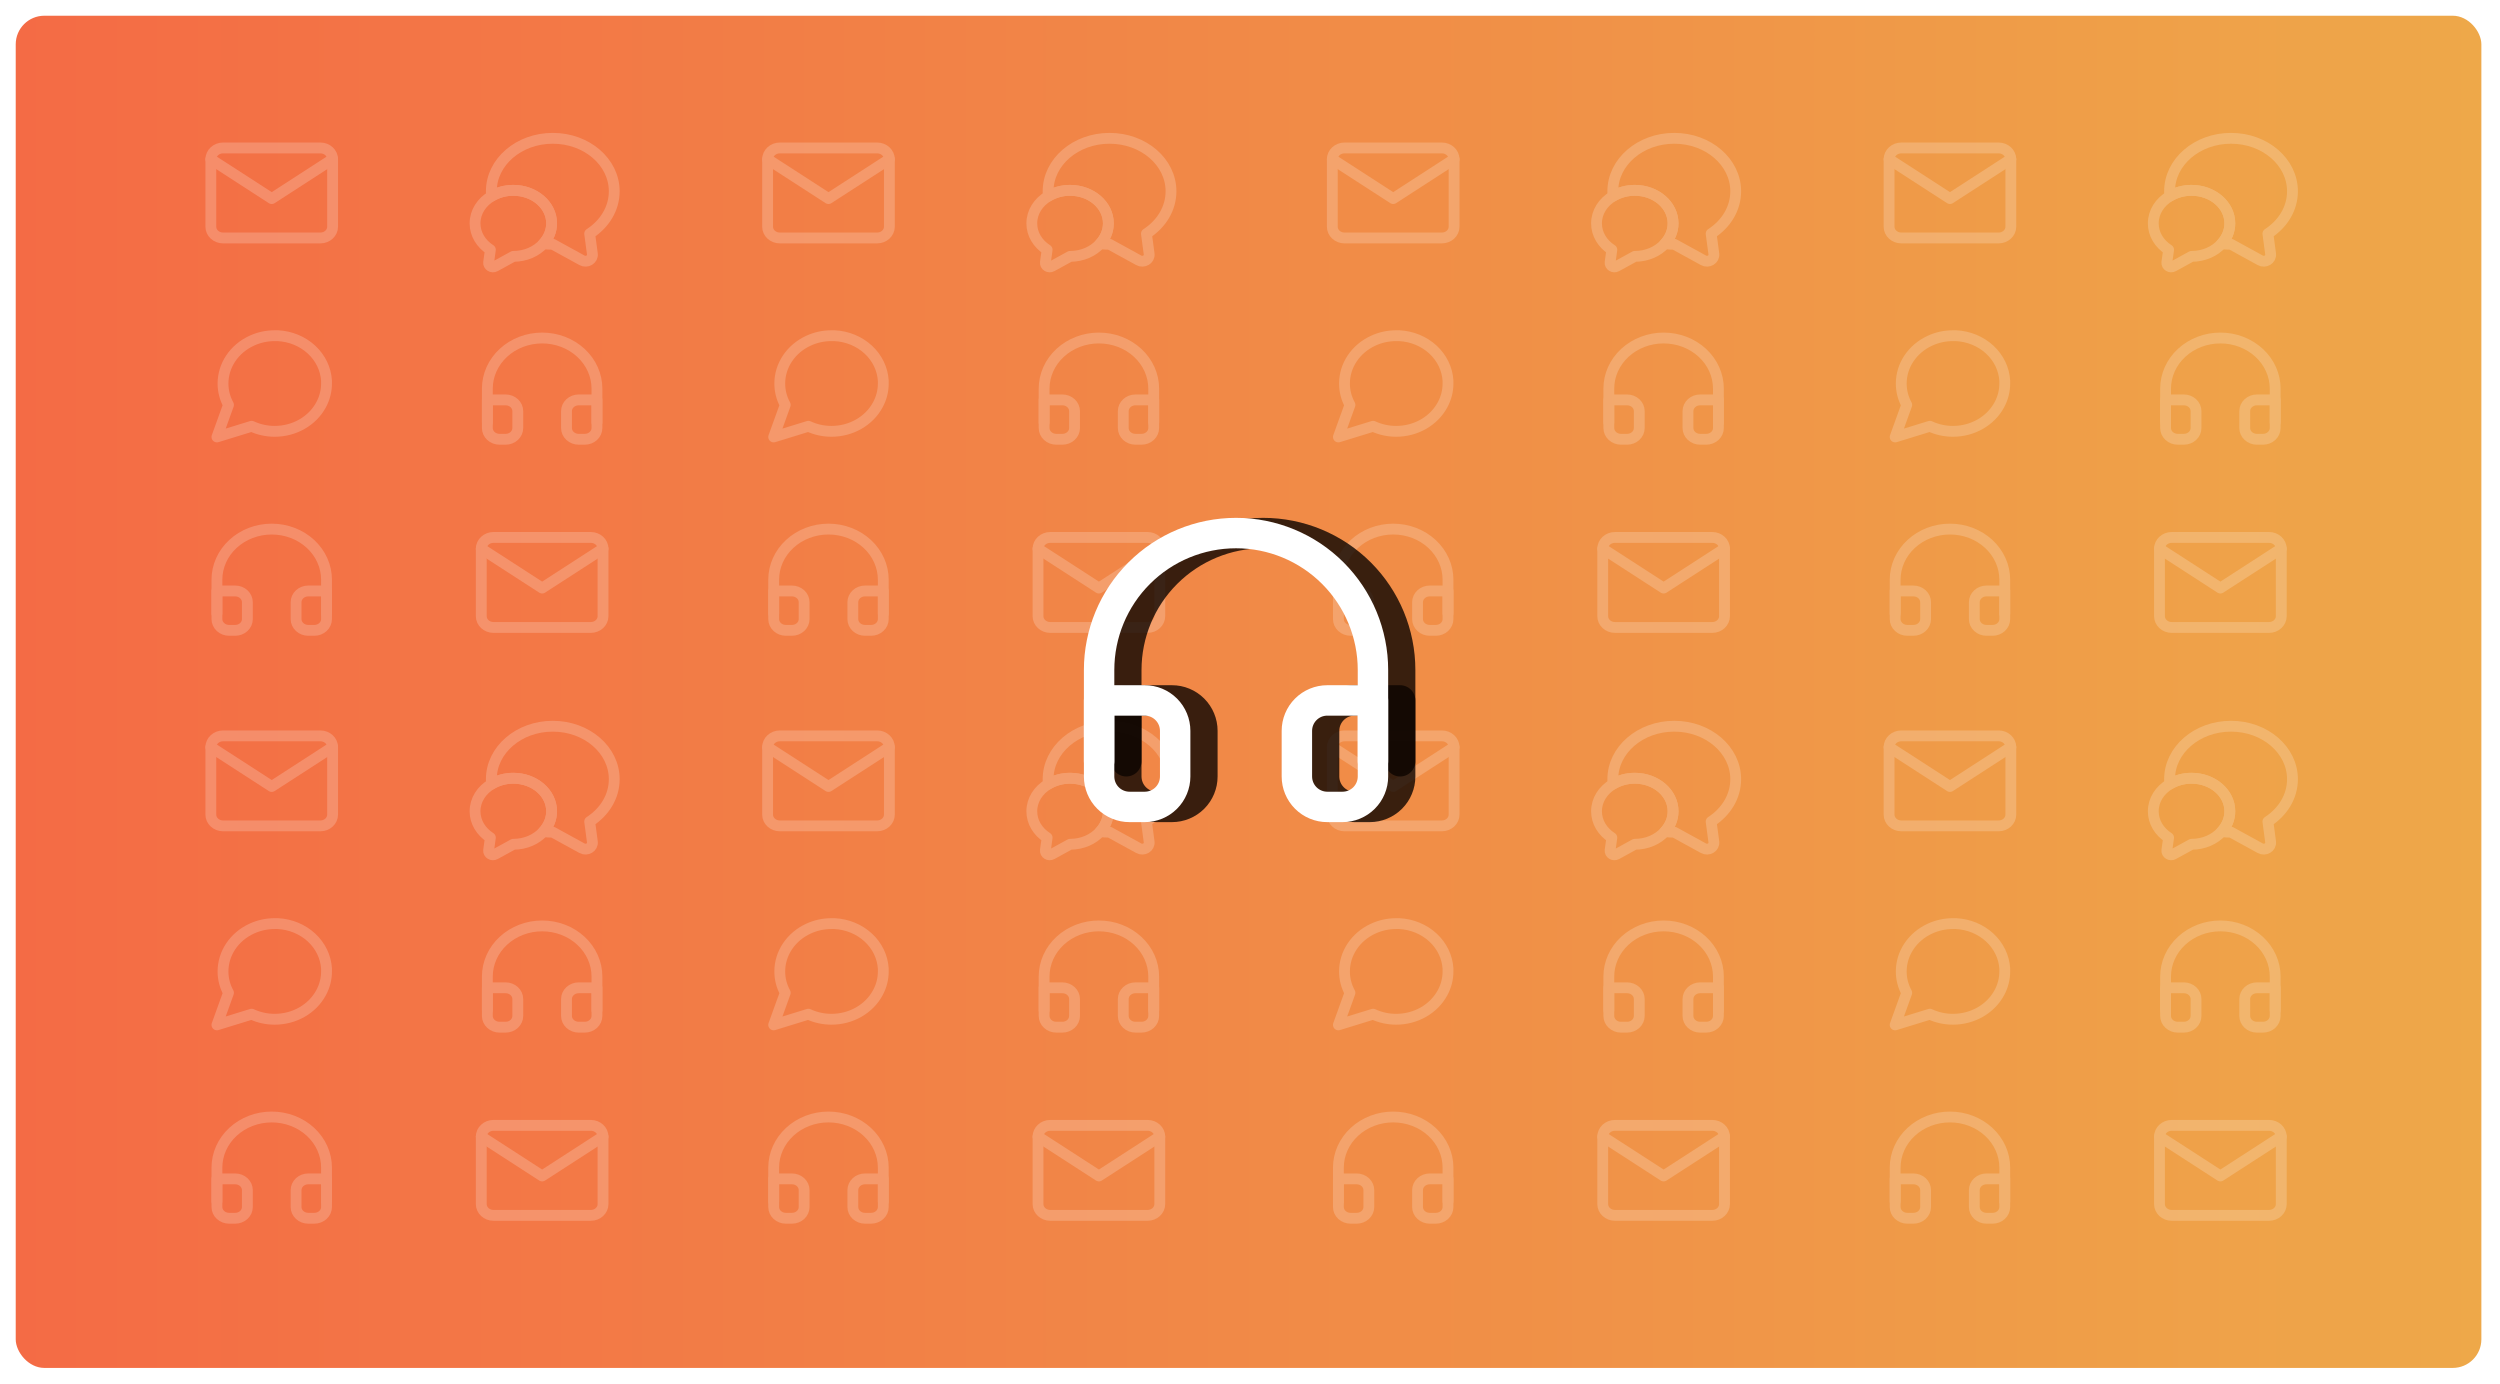 <svg width="318" height="176" viewBox="0 0 318 176" fill="none" xmlns="http://www.w3.org/2000/svg">
<g filter="url(#filter0_d_8675_139109)">
<rect x="2" y="1" width="313.63" height="172" rx="3.64" fill="url(#paint0_linear_8675_139109)"/>
</g>
<g opacity="0.2">
<path d="M28.368 18.819L40.759 18.819C41.611 18.819 42.308 19.463 42.308 20.25L42.308 28.838C42.308 29.625 41.611 30.269 40.759 30.269L28.368 30.269C27.516 30.269 26.819 29.625 26.819 28.838L26.819 20.25C26.819 19.463 27.516 18.819 28.368 18.819Z" stroke="white" stroke-width="1.378" stroke-linecap="round" stroke-linejoin="round"/>
<path d="M42.308 20.25L34.563 25.259L26.819 20.25" stroke="white" stroke-width="1.378" stroke-linecap="round" stroke-linejoin="round"/>
<path d="M171.019 18.819L183.41 18.819C184.262 18.819 184.959 19.463 184.959 20.25L184.959 28.838C184.959 29.625 184.262 30.269 183.41 30.269L171.019 30.269C170.167 30.269 169.47 29.625 169.47 28.838L169.47 20.25C169.47 19.463 170.167 18.819 171.019 18.819Z" stroke="white" stroke-width="1.378" stroke-linecap="round" stroke-linejoin="round"/>
<path d="M184.959 20.25L177.215 25.259L169.47 20.25" stroke="white" stroke-width="1.378" stroke-linecap="round" stroke-linejoin="round"/>
<g clip-path="url(#clip0_8675_139109)">
<path d="M99.187 18.819L111.579 18.819C112.43 18.819 113.128 19.463 113.128 20.25L113.128 28.838C113.128 29.625 112.43 30.269 111.579 30.269L99.187 30.269C98.335 30.269 97.638 29.625 97.638 28.838L97.638 20.25C97.638 19.463 98.335 18.819 99.187 18.819Z" stroke="white" stroke-width="1.378" stroke-linecap="round" stroke-linejoin="round"/>
<path d="M113.128 20.25L105.383 25.259L97.638 20.25" stroke="white" stroke-width="1.378" stroke-linecap="round" stroke-linejoin="round"/>
</g>
<path d="M241.839 18.819L254.23 18.819C255.082 18.819 255.779 19.463 255.779 20.25L255.779 28.838C255.779 29.625 255.082 30.269 254.23 30.269L241.839 30.269C240.987 30.269 240.29 29.625 240.29 28.838L240.29 20.25C240.29 19.463 240.987 18.819 241.839 18.819Z" stroke="white" stroke-width="1.378" stroke-linecap="round" stroke-linejoin="round"/>
<path d="M255.779 20.25L248.035 25.259L240.29 20.25" stroke="white" stroke-width="1.378" stroke-linecap="round" stroke-linejoin="round"/>
<path d="M28.368 93.602L40.759 93.602C41.611 93.602 42.308 94.246 42.308 95.033L42.308 103.62C42.308 104.407 41.611 105.051 40.759 105.051L28.368 105.051C27.516 105.051 26.819 104.407 26.819 103.62L26.819 95.033C26.819 94.246 27.516 93.602 28.368 93.602Z" stroke="white" stroke-width="1.378" stroke-linecap="round" stroke-linejoin="round"/>
<path d="M42.308 95.032L34.563 100.041L26.819 95.032" stroke="white" stroke-width="1.378" stroke-linecap="round" stroke-linejoin="round"/>
<path d="M171.019 93.602L183.41 93.602C184.262 93.602 184.959 94.246 184.959 95.033L184.959 103.62C184.959 104.407 184.262 105.051 183.41 105.051L171.019 105.051C170.167 105.051 169.47 104.407 169.47 103.62L169.47 95.033C169.47 94.246 170.167 93.602 171.019 93.602Z" stroke="white" stroke-width="1.378" stroke-linecap="round" stroke-linejoin="round"/>
<path d="M184.959 95.032L177.215 100.041L169.47 95.032" stroke="white" stroke-width="1.378" stroke-linecap="round" stroke-linejoin="round"/>
<g clip-path="url(#clip1_8675_139109)">
<path d="M99.187 93.602L111.579 93.602C112.43 93.602 113.128 94.246 113.128 95.033L113.128 103.62C113.128 104.407 112.43 105.051 111.579 105.051L99.187 105.051C98.335 105.051 97.638 104.407 97.638 103.62L97.638 95.033C97.638 94.246 98.335 93.602 99.187 93.602Z" stroke="white" stroke-width="1.378" stroke-linecap="round" stroke-linejoin="round"/>
<path d="M113.128 95.032L105.383 100.041L97.638 95.032" stroke="white" stroke-width="1.378" stroke-linecap="round" stroke-linejoin="round"/>
</g>
<path d="M241.839 93.602L254.23 93.602C255.082 93.602 255.779 94.246 255.779 95.033L255.779 103.62C255.779 104.407 255.082 105.051 254.23 105.051L241.839 105.051C240.987 105.051 240.29 104.407 240.29 103.62L240.29 95.033C240.29 94.246 240.987 93.602 241.839 93.602Z" stroke="white" stroke-width="1.378" stroke-linecap="round" stroke-linejoin="round"/>
<path d="M255.779 95.032L248.035 100.041L240.29 95.032" stroke="white" stroke-width="1.378" stroke-linecap="round" stroke-linejoin="round"/>
<path d="M62.766 68.362L75.157 68.362C76.009 68.362 76.706 69.006 76.706 69.793L76.706 78.38C76.706 79.168 76.009 79.812 75.157 79.812L62.766 79.812C61.914 79.812 61.217 79.168 61.217 78.38L61.217 69.793C61.217 69.006 61.914 68.362 62.766 68.362Z" stroke="white" stroke-width="1.378" stroke-linecap="round" stroke-linejoin="round"/>
<path d="M76.706 69.793L68.961 74.802L61.217 69.793" stroke="white" stroke-width="1.378" stroke-linecap="round" stroke-linejoin="round"/>
<g clip-path="url(#clip2_8675_139109)">
<path d="M205.416 68.362L217.808 68.362C218.66 68.362 219.357 69.006 219.357 69.793L219.357 78.38C219.357 79.168 218.66 79.812 217.808 79.812L205.416 79.812C204.564 79.812 203.867 79.168 203.867 78.38L203.867 69.793C203.867 69.006 204.564 68.362 205.416 68.362Z" stroke="white" stroke-width="1.378" stroke-linecap="round" stroke-linejoin="round"/>
<path d="M219.357 69.793L211.612 74.802L203.867 69.793" stroke="white" stroke-width="1.378" stroke-linecap="round" stroke-linejoin="round"/>
</g>
<path d="M133.585 68.362L145.977 68.362C146.828 68.362 147.525 69.006 147.525 69.793L147.525 78.38C147.525 79.168 146.828 79.812 145.977 79.812L133.585 79.812C132.733 79.812 132.036 79.168 132.036 78.38L132.036 69.793C132.036 69.006 132.733 68.362 133.585 68.362Z" stroke="white" stroke-width="1.378" stroke-linecap="round" stroke-linejoin="round"/>
<path d="M147.525 69.793L139.781 74.802L132.036 69.793" stroke="white" stroke-width="1.378" stroke-linecap="round" stroke-linejoin="round"/>
<g clip-path="url(#clip3_8675_139109)">
<path d="M276.236 68.362L288.628 68.362C289.48 68.362 290.177 69.006 290.177 69.793L290.177 78.38C290.177 79.168 289.48 79.812 288.628 79.812L276.236 79.812C275.385 79.812 274.687 79.168 274.687 78.38L274.688 69.793C274.688 69.006 275.385 68.362 276.236 68.362Z" stroke="white" stroke-width="1.378" stroke-linecap="round" stroke-linejoin="round"/>
<path d="M290.177 69.793L282.432 74.802L274.688 69.793" stroke="white" stroke-width="1.378" stroke-linecap="round" stroke-linejoin="round"/>
</g>
<path d="M62.766 143.145L75.157 143.145C76.009 143.145 76.706 143.789 76.706 144.576L76.706 153.163C76.706 153.95 76.009 154.594 75.157 154.594L62.766 154.594C61.914 154.594 61.217 153.95 61.217 153.163L61.217 144.576C61.217 143.789 61.914 143.145 62.766 143.145Z" stroke="white" stroke-width="1.378" stroke-linecap="round" stroke-linejoin="round"/>
<path d="M76.706 144.575L68.961 149.584L61.217 144.575" stroke="white" stroke-width="1.378" stroke-linecap="round" stroke-linejoin="round"/>
<g clip-path="url(#clip4_8675_139109)">
<path d="M205.416 143.145L217.808 143.145C218.66 143.145 219.357 143.789 219.357 144.576L219.357 153.163C219.357 153.95 218.66 154.594 217.808 154.594L205.416 154.594C204.564 154.594 203.867 153.95 203.867 153.163L203.867 144.576C203.867 143.789 204.564 143.145 205.416 143.145Z" stroke="white" stroke-width="1.378" stroke-linecap="round" stroke-linejoin="round"/>
<path d="M219.357 144.575L211.612 149.584L203.867 144.575" stroke="white" stroke-width="1.378" stroke-linecap="round" stroke-linejoin="round"/>
</g>
<path d="M133.585 143.145L145.977 143.145C146.828 143.145 147.525 143.789 147.525 144.576L147.525 153.163C147.525 153.95 146.828 154.594 145.977 154.594L133.585 154.594C132.733 154.594 132.036 153.95 132.036 153.163L132.036 144.576C132.036 143.789 132.733 143.145 133.585 143.145Z" stroke="white" stroke-width="1.378" stroke-linecap="round" stroke-linejoin="round"/>
<path d="M147.525 144.575L139.781 149.584L132.036 144.575" stroke="white" stroke-width="1.378" stroke-linecap="round" stroke-linejoin="round"/>
<g clip-path="url(#clip5_8675_139109)">
<path d="M276.236 143.145L288.628 143.145C289.48 143.145 290.177 143.789 290.177 144.576L290.177 153.163C290.177 153.95 289.48 154.594 288.628 154.594L276.236 154.594C275.385 154.594 274.687 153.95 274.687 153.163L274.688 144.576C274.688 143.789 275.385 143.145 276.236 143.145Z" stroke="white" stroke-width="1.378" stroke-linecap="round" stroke-linejoin="round"/>
<path d="M290.177 144.575L282.432 149.584L274.688 144.575" stroke="white" stroke-width="1.378" stroke-linecap="round" stroke-linejoin="round"/>
</g>
<path d="M75.006 29.723L75.351 32.307C75.44 32.986 74.652 33.461 74.023 33.109L70.314 31.072C69.907 31.072 69.509 31.048 69.119 30.999C69.774 30.287 70.164 29.387 70.164 28.414C70.164 26.091 67.986 24.21 65.295 24.21C64.268 24.21 63.321 24.48 62.533 24.954C62.506 24.75 62.498 24.545 62.498 24.332C62.498 20.611 65.994 17.593 70.314 17.593C74.634 17.593 78.131 20.611 78.131 24.332C78.131 26.541 76.9 28.496 75.006 29.723Z" stroke="white" stroke-width="1.377" stroke-linecap="round" stroke-linejoin="round"/>
<path d="M70.164 28.414C70.164 29.387 69.775 30.287 69.119 30.999C68.243 31.98 66.853 32.61 65.295 32.61L62.985 33.878C62.595 34.099 62.099 33.796 62.153 33.379L62.374 31.768C61.188 31.007 60.426 29.788 60.426 28.414C60.426 26.974 61.258 25.707 62.533 24.954C63.321 24.48 64.268 24.21 65.295 24.21C67.986 24.21 70.164 26.091 70.164 28.414Z" stroke="white" stroke-width="1.377" stroke-linecap="round" stroke-linejoin="round"/>
<path d="M217.657 29.723L218.002 32.307C218.091 32.986 217.303 33.461 216.675 33.109L212.965 31.072C212.558 31.072 212.16 31.048 211.77 30.999C212.425 30.287 212.815 29.387 212.815 28.414C212.815 26.091 210.637 24.21 207.946 24.21C206.919 24.21 205.972 24.48 205.184 24.954C205.158 24.75 205.149 24.545 205.149 24.332C205.149 20.611 208.645 17.593 212.965 17.593C217.285 17.593 220.782 20.611 220.782 24.332C220.782 26.541 219.552 28.496 217.657 29.723Z" stroke="white" stroke-width="1.377" stroke-linecap="round" stroke-linejoin="round"/>
<path d="M212.815 28.414C212.815 29.387 212.426 30.287 211.771 30.999C210.894 31.98 209.504 32.61 207.946 32.61L205.636 33.878C205.246 34.099 204.751 33.796 204.804 33.379L205.025 31.768C203.839 31.007 203.077 29.788 203.077 28.414C203.077 26.974 203.91 25.707 205.184 24.954C205.972 24.48 206.919 24.21 207.946 24.21C210.637 24.21 212.815 26.091 212.815 28.414Z" stroke="white" stroke-width="1.377" stroke-linecap="round" stroke-linejoin="round"/>
<path d="M145.826 29.723L146.171 32.307C146.26 32.986 145.472 33.461 144.843 33.109L141.134 31.072C140.727 31.072 140.329 31.048 139.939 30.999C140.594 30.287 140.984 29.387 140.984 28.414C140.984 26.091 138.806 24.21 136.115 24.21C135.088 24.21 134.141 24.48 133.353 24.954C133.326 24.75 133.317 24.545 133.317 24.332C133.317 20.611 136.814 17.593 141.134 17.593C145.454 17.593 148.951 20.611 148.951 24.332C148.951 26.541 147.72 28.496 145.826 29.723Z" stroke="white" stroke-width="1.377" stroke-linecap="round" stroke-linejoin="round"/>
<path d="M140.984 28.414C140.984 29.387 140.594 30.287 139.939 30.999C139.063 31.98 137.673 32.61 136.115 32.61L133.804 33.878C133.415 34.099 132.919 33.796 132.972 33.379L133.194 31.768C132.007 31.007 131.246 29.788 131.246 28.414C131.246 26.974 132.078 25.707 133.353 24.954C134.141 24.48 135.088 24.21 136.115 24.21C138.806 24.21 140.984 26.091 140.984 28.414Z" stroke="white" stroke-width="1.377" stroke-linecap="round" stroke-linejoin="round"/>
<path d="M288.477 29.723L288.822 32.307C288.911 32.986 288.123 33.461 287.494 33.109L283.785 31.072C283.378 31.072 282.979 31.048 282.59 30.999C283.245 30.287 283.635 29.387 283.635 28.414C283.635 26.091 281.457 24.21 278.766 24.21C277.739 24.21 276.792 24.48 276.004 24.954C275.977 24.75 275.968 24.545 275.968 24.332C275.968 20.611 279.465 17.593 283.785 17.593C288.105 17.593 291.602 20.611 291.602 24.332C291.602 26.541 290.371 28.496 288.477 29.723Z" stroke="white" stroke-width="1.377" stroke-linecap="round" stroke-linejoin="round"/>
<path d="M283.635 28.414C283.635 29.387 283.245 30.287 282.59 30.999C281.714 31.98 280.324 32.61 278.766 32.61L276.455 33.878C276.066 34.099 275.57 33.796 275.623 33.379L275.845 31.768C274.658 31.007 273.897 29.788 273.897 28.414C273.897 26.974 274.729 25.707 276.004 24.954C276.792 24.48 277.739 24.21 278.766 24.21C281.457 24.21 283.635 26.091 283.635 28.414Z" stroke="white" stroke-width="1.377" stroke-linecap="round" stroke-linejoin="round"/>
<path d="M75.006 104.505L75.351 107.09C75.44 107.769 74.652 108.243 74.023 107.891L70.314 105.855C69.907 105.855 69.509 105.83 69.119 105.781C69.774 105.069 70.164 104.17 70.164 103.196C70.164 100.873 67.986 98.992 65.295 98.992C64.268 98.992 63.321 99.262 62.533 99.736C62.506 99.532 62.498 99.327 62.498 99.115C62.498 95.393 65.994 92.375 70.314 92.375C74.634 92.375 78.131 95.393 78.131 99.115C78.131 101.323 76.9 103.278 75.006 104.505Z" stroke="white" stroke-width="1.377" stroke-linecap="round" stroke-linejoin="round"/>
<path d="M70.164 103.196C70.164 104.17 69.775 105.069 69.119 105.781C68.243 106.763 66.853 107.392 65.295 107.392L62.985 108.66C62.595 108.881 62.099 108.578 62.153 108.161L62.374 106.55C61.188 105.789 60.426 104.57 60.426 103.196C60.426 101.757 61.258 100.489 62.533 99.737C63.321 99.262 64.268 98.992 65.295 98.992C67.986 98.992 70.164 100.873 70.164 103.196Z" stroke="white" stroke-width="1.377" stroke-linecap="round" stroke-linejoin="round"/>
<path d="M217.657 104.505L218.002 107.09C218.091 107.769 217.303 108.243 216.675 107.891L212.965 105.855C212.558 105.855 212.16 105.83 211.77 105.781C212.425 105.069 212.815 104.17 212.815 103.196C212.815 100.873 210.637 98.992 207.946 98.992C206.919 98.992 205.972 99.262 205.184 99.736C205.158 99.532 205.149 99.327 205.149 99.115C205.149 95.393 208.645 92.375 212.965 92.375C217.285 92.375 220.782 95.393 220.782 99.115C220.782 101.323 219.552 103.278 217.657 104.505Z" stroke="white" stroke-width="1.377" stroke-linecap="round" stroke-linejoin="round"/>
<path d="M212.815 103.196C212.815 104.17 212.426 105.069 211.771 105.781C210.894 106.763 209.504 107.392 207.946 107.392L205.636 108.66C205.246 108.881 204.751 108.578 204.804 108.161L205.025 106.55C203.839 105.789 203.077 104.57 203.077 103.196C203.077 101.757 203.91 100.489 205.184 99.737C205.972 99.262 206.919 98.992 207.946 98.992C210.637 98.992 212.815 100.873 212.815 103.196Z" stroke="white" stroke-width="1.377" stroke-linecap="round" stroke-linejoin="round"/>
<path d="M145.826 104.505L146.171 107.09C146.26 107.769 145.472 108.243 144.843 107.891L141.134 105.855C140.727 105.855 140.329 105.83 139.939 105.781C140.594 105.069 140.984 104.17 140.984 103.196C140.984 100.873 138.806 98.992 136.115 98.992C135.088 98.992 134.141 99.262 133.353 99.736C133.326 99.532 133.317 99.327 133.317 99.115C133.317 95.393 136.814 92.375 141.134 92.375C145.454 92.375 148.951 95.393 148.951 99.115C148.951 101.323 147.72 103.278 145.826 104.505Z" stroke="white" stroke-width="1.377" stroke-linecap="round" stroke-linejoin="round"/>
<path d="M140.984 103.196C140.984 104.17 140.594 105.069 139.939 105.781C139.063 106.763 137.673 107.392 136.115 107.392L133.804 108.66C133.415 108.881 132.919 108.578 132.972 108.161L133.194 106.55C132.007 105.789 131.246 104.57 131.246 103.196C131.246 101.757 132.078 100.489 133.353 99.737C134.141 99.262 135.088 98.992 136.115 98.992C138.806 98.992 140.984 100.873 140.984 103.196Z" stroke="white" stroke-width="1.377" stroke-linecap="round" stroke-linejoin="round"/>
<path d="M288.477 104.505L288.822 107.09C288.911 107.769 288.123 108.243 287.494 107.891L283.785 105.855C283.378 105.855 282.979 105.83 282.59 105.781C283.245 105.069 283.635 104.17 283.635 103.196C283.635 100.873 281.457 98.992 278.766 98.992C277.739 98.992 276.792 99.262 276.004 99.736C275.977 99.532 275.968 99.327 275.968 99.115C275.968 95.393 279.465 92.375 283.785 92.375C288.105 92.375 291.602 95.393 291.602 99.115C291.602 101.323 290.371 103.278 288.477 104.505Z" stroke="white" stroke-width="1.377" stroke-linecap="round" stroke-linejoin="round"/>
<path d="M283.635 103.196C283.635 104.17 283.245 105.069 282.59 105.781C281.714 106.763 280.324 107.392 278.766 107.392L276.455 108.66C276.066 108.881 275.57 108.578 275.623 108.161L275.845 106.55C274.658 105.789 273.897 104.57 273.897 103.196C273.897 101.757 274.729 100.489 276.004 99.737C276.792 99.262 277.739 98.992 278.766 98.992C281.457 98.992 283.635 100.873 283.635 103.196Z" stroke="white" stroke-width="1.377" stroke-linecap="round" stroke-linejoin="round"/>
<path d="M41.534 48.783C41.536 49.727 41.297 50.659 40.837 51.502C40.29 52.512 39.45 53.362 38.41 53.956C37.371 54.55 36.173 54.865 34.951 54.865C33.928 54.868 32.92 54.647 32.008 54.221L27.593 55.581L29.064 51.502C28.604 50.659 28.365 49.727 28.367 48.783C28.368 47.653 28.709 46.546 29.352 45.586C29.994 44.625 30.914 43.849 32.008 43.344C32.92 42.918 33.928 42.698 34.951 42.7H35.338C36.952 42.782 38.477 43.412 39.62 44.468C40.763 45.525 41.445 46.933 41.534 48.425V48.783Z" stroke="white" stroke-width="1.378" stroke-linecap="round" stroke-linejoin="round"/>
<path d="M184.185 48.783C184.187 49.727 183.949 50.659 183.488 51.502C182.941 52.512 182.101 53.362 181.062 53.956C180.022 54.55 178.824 54.865 177.602 54.865C176.579 54.868 175.571 54.647 174.659 54.221L170.244 55.581L171.716 51.502C171.255 50.659 171.016 49.727 171.019 48.783C171.019 47.653 171.36 46.546 172.003 45.586C172.646 44.625 173.565 43.849 174.659 43.344C175.571 42.918 176.579 42.698 177.602 42.7H177.989C179.603 42.782 181.128 43.412 182.271 44.468C183.414 45.525 184.096 46.933 184.185 48.425V48.783Z" stroke="white" stroke-width="1.378" stroke-linecap="round" stroke-linejoin="round"/>
<path d="M112.353 48.783C112.356 49.727 112.117 50.659 111.656 51.502C111.109 52.512 110.269 53.362 109.23 53.956C108.19 54.55 106.992 54.865 105.77 54.865C104.748 54.868 103.739 54.647 102.827 54.221L98.412 55.581L99.884 51.502C99.423 50.659 99.184 49.727 99.187 48.783C99.187 47.653 99.528 46.546 100.171 45.586C100.814 44.625 101.734 43.849 102.827 43.344C103.739 42.918 104.748 42.698 105.77 42.7H106.157C107.771 42.782 109.296 43.412 110.439 44.468C111.583 45.525 112.264 46.933 112.353 48.425V48.783Z" stroke="white" stroke-width="1.378" stroke-linecap="round" stroke-linejoin="round"/>
<path d="M255.005 48.783C255.007 49.727 254.769 50.659 254.308 51.502C253.761 52.512 252.921 53.362 251.882 53.956C250.842 54.55 249.644 54.865 248.422 54.865C247.4 54.868 246.391 54.647 245.479 54.221L241.064 55.581L242.536 51.502C242.075 50.659 241.836 49.727 241.839 48.783C241.839 47.653 242.18 46.546 242.823 45.586C243.466 44.625 244.385 43.849 245.479 43.344C246.391 42.918 247.4 42.698 248.422 42.7H248.809C250.423 42.782 251.948 43.412 253.091 44.468C254.234 45.525 254.916 46.933 255.005 48.425V48.783Z" stroke="white" stroke-width="1.378" stroke-linecap="round" stroke-linejoin="round"/>
<path d="M41.534 123.566C41.536 124.51 41.297 125.442 40.837 126.285C40.29 127.295 39.45 128.145 38.41 128.739C37.371 129.333 36.173 129.648 34.951 129.648C33.928 129.651 32.92 129.43 32.008 129.004L27.593 130.364L29.064 126.285C28.604 125.442 28.365 124.51 28.367 123.566C28.368 122.437 28.709 121.33 29.352 120.369C29.994 119.409 30.914 118.632 32.008 118.127C32.92 117.702 33.928 117.481 34.951 117.483H35.338C36.952 117.566 38.477 118.195 39.62 119.252C40.763 120.308 41.445 121.717 41.534 123.208V123.566Z" stroke="white" stroke-width="1.378" stroke-linecap="round" stroke-linejoin="round"/>
<path d="M184.185 123.566C184.187 124.51 183.949 125.442 183.488 126.285C182.941 127.295 182.101 128.145 181.062 128.739C180.022 129.333 178.824 129.648 177.602 129.648C176.579 129.651 175.571 129.43 174.659 129.004L170.244 130.364L171.716 126.285C171.255 125.442 171.016 124.51 171.019 123.566C171.019 122.437 171.36 121.33 172.003 120.369C172.646 119.409 173.565 118.632 174.659 118.127C175.571 117.702 176.579 117.481 177.602 117.483H177.989C179.603 117.566 181.128 118.195 182.271 119.252C183.414 120.308 184.096 121.717 184.185 123.208V123.566Z" stroke="white" stroke-width="1.378" stroke-linecap="round" stroke-linejoin="round"/>
<path d="M112.353 123.566C112.356 124.51 112.117 125.442 111.656 126.285C111.109 127.295 110.269 128.145 109.23 128.739C108.19 129.333 106.992 129.648 105.77 129.648C104.748 129.651 103.739 129.43 102.827 129.004L98.412 130.364L99.884 126.285C99.423 125.442 99.184 124.51 99.187 123.566C99.187 122.437 99.528 121.33 100.171 120.369C100.814 119.409 101.734 118.632 102.827 118.127C103.739 117.702 104.748 117.481 105.77 117.483H106.157C107.771 117.566 109.296 118.195 110.439 119.252C111.583 120.308 112.264 121.717 112.353 123.208V123.566Z" stroke="white" stroke-width="1.378" stroke-linecap="round" stroke-linejoin="round"/>
<path d="M255.005 123.566C255.007 124.51 254.769 125.442 254.308 126.285C253.761 127.295 252.921 128.145 251.882 128.739C250.842 129.333 249.644 129.648 248.422 129.648C247.4 129.651 246.391 129.43 245.479 129.004L241.064 130.364L242.536 126.285C242.075 125.442 241.836 124.51 241.839 123.566C241.839 122.437 242.18 121.33 242.823 120.369C243.466 119.409 244.385 118.632 245.479 118.127C246.391 117.702 247.4 117.481 248.422 117.483H248.809C250.423 117.566 251.948 118.195 253.091 119.252C254.234 120.308 254.916 121.717 255.005 123.208V123.566Z" stroke="white" stroke-width="1.378" stroke-linecap="round" stroke-linejoin="round"/>
<path d="M27.593 78.033L27.593 73.739C27.593 72.031 28.327 70.393 29.635 69.185C30.942 67.977 32.715 67.299 34.563 67.299C36.412 67.299 38.185 67.977 39.492 69.185C40.799 70.393 41.534 72.031 41.534 73.739L41.534 78.033" stroke="white" stroke-width="1.378" stroke-linecap="round" stroke-linejoin="round"/>
<path d="M41.534 78.749C41.534 79.128 41.37 79.492 41.08 79.761C40.789 80.029 40.395 80.18 39.985 80.18L39.21 80.18C38.799 80.18 38.405 80.029 38.115 79.761C37.824 79.492 37.661 79.128 37.661 78.749L37.661 76.602C37.661 76.222 37.824 75.859 38.115 75.59C38.405 75.322 38.799 75.171 39.21 75.171H41.534L41.534 78.749ZM27.593 78.749C27.593 79.128 27.756 79.492 28.047 79.761C28.337 80.029 28.731 80.18 29.142 80.18H29.916C30.327 80.18 30.721 80.029 31.012 79.761C31.302 79.492 31.465 79.128 31.465 78.749L31.465 76.602C31.465 76.222 31.302 75.859 31.012 75.59C30.721 75.322 30.327 75.171 29.916 75.171H27.593L27.593 78.749Z" stroke="white" stroke-width="1.378" stroke-linecap="round" stroke-linejoin="round"/>
<path d="M170.244 78.033L170.244 73.739C170.244 72.031 170.979 70.393 172.286 69.185C173.593 67.977 175.366 67.299 177.214 67.299C179.063 67.299 180.836 67.977 182.143 69.185C183.45 70.393 184.185 72.031 184.185 73.739L184.185 78.033" stroke="white" stroke-width="1.378" stroke-linecap="round" stroke-linejoin="round"/>
<path d="M184.185 78.749C184.185 79.128 184.022 79.492 183.731 79.761C183.441 80.029 183.047 80.18 182.636 80.18H181.861C181.451 80.18 181.057 80.029 180.766 79.761C180.476 79.492 180.312 79.128 180.312 78.749V76.602C180.312 76.222 180.476 75.859 180.766 75.59C181.057 75.322 181.451 75.171 181.861 75.171H184.185L184.185 78.749ZM170.244 78.749C170.244 79.128 170.407 79.492 170.698 79.761C170.988 80.029 171.382 80.18 171.793 80.18H172.568C172.978 80.18 173.372 80.029 173.663 79.761C173.953 79.492 174.117 79.128 174.117 78.749V76.602C174.117 76.222 173.953 75.859 173.663 75.59C173.372 75.322 172.978 75.171 172.568 75.171H170.244L170.244 78.749Z" stroke="white" stroke-width="1.378" stroke-linecap="round" stroke-linejoin="round"/>
<path d="M98.412 78.033L98.412 73.739C98.412 72.031 99.147 70.393 100.454 69.185C101.761 67.977 103.534 67.299 105.383 67.299C107.231 67.299 109.004 67.977 110.311 69.185C111.619 70.393 112.353 72.031 112.353 73.739L112.353 78.033" stroke="white" stroke-width="1.378" stroke-linecap="round" stroke-linejoin="round"/>
<path d="M112.353 78.749C112.353 79.128 112.19 79.492 111.899 79.761C111.609 80.029 111.215 80.18 110.804 80.18H110.03C109.619 80.18 109.225 80.029 108.934 79.761C108.644 79.492 108.481 79.128 108.481 78.749L108.481 76.602C108.481 76.222 108.644 75.859 108.934 75.59C109.225 75.322 109.619 75.171 110.03 75.171H112.353L112.353 78.749ZM98.412 78.749C98.412 79.128 98.576 79.492 98.866 79.761C99.156 80.029 99.55 80.18 99.961 80.18H100.736C101.147 80.18 101.541 80.029 101.831 79.761C102.122 79.492 102.285 79.128 102.285 78.749L102.285 76.602C102.285 76.222 102.122 75.859 101.831 75.59C101.541 75.322 101.147 75.171 100.736 75.171H98.412L98.412 78.749Z" stroke="white" stroke-width="1.378" stroke-linecap="round" stroke-linejoin="round"/>
<path d="M241.064 78.033L241.064 73.739C241.064 72.031 241.799 70.393 243.106 69.185C244.413 67.977 246.186 67.299 248.035 67.299C249.883 67.299 251.656 67.977 252.963 69.185C254.27 70.393 255.005 72.031 255.005 73.739L255.005 78.033" stroke="white" stroke-width="1.378" stroke-linecap="round" stroke-linejoin="round"/>
<path d="M255.005 78.749C255.005 79.128 254.842 79.492 254.551 79.761C254.261 80.029 253.867 80.18 253.456 80.18H252.681C252.271 80.18 251.877 80.029 251.586 79.761C251.296 79.492 251.132 79.128 251.132 78.749V76.602C251.132 76.222 251.296 75.859 251.586 75.59C251.877 75.322 252.271 75.171 252.681 75.171H255.005L255.005 78.749ZM241.064 78.749C241.064 79.128 241.227 79.492 241.518 79.761C241.808 80.029 242.202 80.18 242.613 80.18H243.388C243.798 80.18 244.192 80.029 244.483 79.761C244.773 79.492 244.937 79.128 244.937 78.749V76.602C244.937 76.222 244.773 75.859 244.483 75.59C244.192 75.322 243.798 75.171 243.388 75.171H241.064L241.064 78.749Z" stroke="white" stroke-width="1.378" stroke-linecap="round" stroke-linejoin="round"/>
<path d="M27.593 152.815L27.593 148.521C27.593 146.813 28.327 145.175 29.635 143.967C30.942 142.76 32.715 142.081 34.563 142.081C36.412 142.081 38.185 142.76 39.492 143.967C40.799 145.175 41.534 146.813 41.534 148.521L41.534 152.815" stroke="white" stroke-width="1.378" stroke-linecap="round" stroke-linejoin="round"/>
<path d="M41.534 153.531C41.534 153.911 41.37 154.275 41.08 154.543C40.789 154.811 40.395 154.962 39.985 154.962H39.21C38.799 154.962 38.405 154.811 38.115 154.543C37.824 154.275 37.661 153.911 37.661 153.531L37.661 151.384C37.661 151.005 37.824 150.641 38.115 150.372C38.405 150.104 38.799 149.953 39.21 149.953H41.534L41.534 153.531ZM27.593 153.531C27.593 153.911 27.756 154.275 28.047 154.543C28.337 154.811 28.731 154.962 29.142 154.962H29.916C30.327 154.962 30.721 154.811 31.012 154.543C31.302 154.275 31.465 153.911 31.465 153.531L31.465 151.384C31.465 151.005 31.302 150.641 31.012 150.372C30.721 150.104 30.327 149.953 29.916 149.953H27.593L27.593 153.531Z" stroke="white" stroke-width="1.378" stroke-linecap="round" stroke-linejoin="round"/>
<path d="M170.244 152.815L170.244 148.521C170.244 146.813 170.979 145.175 172.286 143.967C173.593 142.76 175.366 142.081 177.214 142.081C179.063 142.081 180.836 142.76 182.143 143.967C183.45 145.175 184.185 146.813 184.185 148.521L184.185 152.815" stroke="white" stroke-width="1.378" stroke-linecap="round" stroke-linejoin="round"/>
<path d="M184.185 153.531C184.185 153.911 184.022 154.275 183.731 154.543C183.441 154.811 183.047 154.962 182.636 154.962H181.861C181.451 154.962 181.057 154.811 180.766 154.543C180.476 154.275 180.312 153.911 180.312 153.531V151.384C180.312 151.005 180.476 150.641 180.766 150.372C181.057 150.104 181.451 149.953 181.861 149.953H184.185L184.185 153.531ZM170.244 153.531C170.244 153.911 170.407 154.275 170.698 154.543C170.988 154.811 171.382 154.962 171.793 154.962H172.568C172.978 154.962 173.372 154.811 173.663 154.543C173.953 154.275 174.117 153.911 174.117 153.531V151.384C174.117 151.005 173.953 150.641 173.663 150.372C173.372 150.104 172.978 149.953 172.568 149.953H170.244L170.244 153.531Z" stroke="white" stroke-width="1.378" stroke-linecap="round" stroke-linejoin="round"/>
<path d="M98.412 152.815L98.412 148.521C98.412 146.813 99.147 145.175 100.454 143.967C101.761 142.76 103.534 142.081 105.383 142.081C107.231 142.081 109.004 142.76 110.311 143.967C111.619 145.175 112.353 146.813 112.353 148.521L112.353 152.815" stroke="white" stroke-width="1.378" stroke-linecap="round" stroke-linejoin="round"/>
<path d="M112.353 153.531C112.353 153.911 112.19 154.275 111.899 154.543C111.609 154.811 111.215 154.962 110.804 154.962H110.03C109.619 154.962 109.225 154.811 108.934 154.543C108.644 154.275 108.481 153.911 108.481 153.531L108.481 151.384C108.481 151.005 108.644 150.641 108.934 150.372C109.225 150.104 109.619 149.953 110.03 149.953H112.353L112.353 153.531ZM98.412 153.531C98.412 153.911 98.576 154.275 98.866 154.543C99.156 154.811 99.55 154.962 99.961 154.962H100.736C101.147 154.962 101.541 154.811 101.831 154.543C102.122 154.275 102.285 153.911 102.285 153.531L102.285 151.384C102.285 151.005 102.122 150.641 101.831 150.372C101.541 150.104 101.147 149.953 100.736 149.953H98.412L98.412 153.531Z" stroke="white" stroke-width="1.378" stroke-linecap="round" stroke-linejoin="round"/>
<path d="M241.064 152.815L241.064 148.521C241.064 146.813 241.799 145.175 243.106 143.967C244.413 142.76 246.186 142.081 248.035 142.081C249.883 142.081 251.656 142.76 252.963 143.967C254.27 145.175 255.005 146.813 255.005 148.521L255.005 152.815" stroke="white" stroke-width="1.378" stroke-linecap="round" stroke-linejoin="round"/>
<path d="M255.005 153.531C255.005 153.911 254.842 154.275 254.551 154.543C254.261 154.811 253.867 154.962 253.456 154.962H252.681C252.271 154.962 251.877 154.811 251.586 154.543C251.296 154.275 251.132 153.911 251.132 153.531V151.384C251.132 151.005 251.296 150.641 251.586 150.372C251.877 150.104 252.271 149.953 252.681 149.953H255.005L255.005 153.531ZM241.064 153.531C241.064 153.911 241.227 154.275 241.518 154.543C241.808 154.811 242.202 154.962 242.613 154.962H243.388C243.798 154.962 244.192 154.811 244.483 154.543C244.773 154.275 244.937 153.911 244.937 153.531V151.384C244.937 151.005 244.773 150.641 244.483 150.372C244.192 150.104 243.798 149.953 243.388 149.953H241.064L241.064 153.531Z" stroke="white" stroke-width="1.378" stroke-linecap="round" stroke-linejoin="round"/>
<path d="M61.991 53.728L61.991 49.434C61.991 47.726 62.725 46.088 64.032 44.88C65.34 43.673 67.113 42.994 68.961 42.994C70.81 42.994 72.583 43.673 73.89 44.88C75.197 46.088 75.932 47.726 75.932 49.434L75.932 53.728" stroke="white" stroke-width="1.378" stroke-linecap="round" stroke-linejoin="round"/>
<path d="M75.932 54.444C75.932 54.824 75.768 55.188 75.478 55.456C75.187 55.724 74.793 55.875 74.383 55.875L73.608 55.875C73.197 55.875 72.803 55.724 72.513 55.456C72.222 55.188 72.059 54.824 72.059 54.444L72.059 52.297C72.059 51.918 72.222 51.554 72.513 51.285C72.803 51.017 73.197 50.866 73.608 50.866L75.932 50.866L75.932 54.444ZM61.991 54.444C61.991 54.824 62.154 55.188 62.445 55.456C62.735 55.724 63.129 55.875 63.54 55.875H64.314C64.725 55.875 65.119 55.724 65.41 55.456C65.7 55.188 65.863 54.824 65.863 54.444L65.863 52.297C65.863 51.918 65.7 51.554 65.41 51.285C65.119 51.017 64.725 50.866 64.314 50.866L61.991 50.866L61.991 54.444Z" stroke="white" stroke-width="1.378" stroke-linecap="round" stroke-linejoin="round"/>
<path d="M204.642 53.728L204.642 49.434C204.642 47.726 205.376 46.088 206.683 44.88C207.991 43.673 209.764 42.994 211.612 42.994C213.461 42.994 215.234 43.673 216.541 44.88C217.848 46.088 218.582 47.726 218.582 49.434L218.582 53.728" stroke="white" stroke-width="1.378" stroke-linecap="round" stroke-linejoin="round"/>
<path d="M218.582 54.444C218.582 54.824 218.419 55.188 218.129 55.456C217.838 55.724 217.444 55.875 217.034 55.875L216.259 55.875C215.848 55.875 215.454 55.724 215.164 55.456C214.873 55.188 214.71 54.824 214.71 54.444V52.297C214.71 51.918 214.873 51.554 215.164 51.285C215.454 51.017 215.848 50.866 216.259 50.866L218.582 50.866L218.582 54.444ZM204.642 54.444C204.642 54.824 204.805 55.188 205.096 55.456C205.386 55.724 205.78 55.875 206.191 55.875H206.965C207.376 55.875 207.77 55.724 208.061 55.456C208.351 55.188 208.514 54.824 208.514 54.444V52.297C208.514 51.918 208.351 51.554 208.061 51.285C207.77 51.017 207.376 50.866 206.965 50.866L204.642 50.866L204.642 54.444Z" stroke="white" stroke-width="1.378" stroke-linecap="round" stroke-linejoin="round"/>
<path d="M132.81 53.728L132.81 49.434C132.81 47.726 133.545 46.088 134.852 44.88C136.159 43.673 137.932 42.994 139.781 42.994C141.629 42.994 143.402 43.673 144.709 44.88C146.017 46.088 146.751 47.726 146.751 49.434L146.751 53.728" stroke="white" stroke-width="1.378" stroke-linecap="round" stroke-linejoin="round"/>
<path d="M146.751 54.444C146.751 54.824 146.588 55.188 146.297 55.456C146.007 55.724 145.613 55.875 145.202 55.875L144.427 55.875C144.017 55.875 143.623 55.724 143.332 55.456C143.042 55.188 142.879 54.824 142.879 54.444V52.297C142.879 51.918 143.042 51.554 143.332 51.285C143.623 51.017 144.017 50.866 144.427 50.866L146.751 50.866L146.751 54.444ZM132.81 54.444C132.81 54.824 132.973 55.188 133.264 55.456C133.554 55.724 133.948 55.875 134.359 55.875H135.134C135.545 55.875 135.939 55.724 136.229 55.456C136.52 55.188 136.683 54.824 136.683 54.444V52.297C136.683 51.918 136.52 51.554 136.229 51.285C135.939 51.017 135.545 50.866 135.134 50.866L132.81 50.866L132.81 54.444Z" stroke="white" stroke-width="1.378" stroke-linecap="round" stroke-linejoin="round"/>
<path d="M275.462 53.728L275.462 49.434C275.462 47.726 276.196 46.088 277.503 44.88C278.811 43.673 280.584 42.994 282.432 42.994C284.281 42.994 286.054 43.673 287.361 44.88C288.668 46.088 289.403 47.726 289.403 49.434L289.403 53.728" stroke="white" stroke-width="1.378" stroke-linecap="round" stroke-linejoin="round"/>
<path d="M289.403 54.444C289.403 54.824 289.239 55.188 288.949 55.456C288.658 55.724 288.264 55.875 287.854 55.875L287.079 55.875C286.668 55.875 286.274 55.724 285.984 55.456C285.693 55.188 285.53 54.824 285.53 54.444L285.53 52.297C285.53 51.918 285.693 51.554 285.984 51.285C286.274 51.017 286.668 50.866 287.079 50.866L289.403 50.866L289.403 54.444ZM275.462 54.444C275.462 54.824 275.625 55.188 275.916 55.456C276.206 55.724 276.6 55.875 277.011 55.875H277.785C278.196 55.875 278.59 55.724 278.881 55.456C279.171 55.188 279.334 54.824 279.334 54.444L279.334 52.297C279.334 51.918 279.171 51.554 278.881 51.285C278.59 51.017 278.196 50.866 277.785 50.866L275.462 50.866L275.462 54.444Z" stroke="white" stroke-width="1.378" stroke-linecap="round" stroke-linejoin="round"/>
<path d="M61.991 128.51L61.991 124.217C61.991 122.509 62.725 120.87 64.032 119.663C65.34 118.455 67.113 117.776 68.961 117.776C70.81 117.776 72.583 118.455 73.89 119.663C75.197 120.87 75.932 122.509 75.932 124.217L75.932 128.51" stroke="white" stroke-width="1.378" stroke-linecap="round" stroke-linejoin="round"/>
<path d="M75.932 129.226C75.932 129.606 75.768 129.97 75.478 130.238C75.187 130.507 74.793 130.658 74.383 130.658H73.608C73.197 130.658 72.803 130.507 72.513 130.238C72.222 129.97 72.059 129.606 72.059 129.226L72.059 127.08C72.059 126.7 72.222 126.336 72.513 126.068C72.803 125.799 73.197 125.648 73.608 125.648H75.932L75.932 129.226ZM61.991 129.226C61.991 129.606 62.154 129.97 62.445 130.238C62.735 130.507 63.129 130.658 63.54 130.658H64.314C64.725 130.658 65.119 130.507 65.41 130.238C65.7 129.97 65.863 129.606 65.863 129.226L65.863 127.08C65.863 126.7 65.7 126.336 65.41 126.068C65.119 125.799 64.725 125.648 64.314 125.648H61.991L61.991 129.226Z" stroke="white" stroke-width="1.378" stroke-linecap="round" stroke-linejoin="round"/>
<path d="M204.642 128.51L204.642 124.217C204.642 122.509 205.376 120.87 206.683 119.663C207.991 118.455 209.764 117.776 211.612 117.776C213.461 117.776 215.234 118.455 216.541 119.663C217.848 120.87 218.582 122.509 218.582 124.217L218.582 128.51" stroke="white" stroke-width="1.378" stroke-linecap="round" stroke-linejoin="round"/>
<path d="M218.582 129.226C218.582 129.606 218.419 129.97 218.129 130.238C217.838 130.507 217.444 130.658 217.034 130.658H216.259C215.848 130.658 215.454 130.507 215.164 130.238C214.873 129.97 214.71 129.606 214.71 129.226V127.08C214.71 126.7 214.873 126.336 215.164 126.068C215.454 125.799 215.848 125.648 216.259 125.648H218.582L218.582 129.226ZM204.642 129.226C204.642 129.606 204.805 129.97 205.096 130.238C205.386 130.507 205.78 130.658 206.191 130.658H206.965C207.376 130.658 207.77 130.507 208.061 130.238C208.351 129.97 208.514 129.606 208.514 129.226V127.08C208.514 126.7 208.351 126.336 208.061 126.068C207.77 125.799 207.376 125.648 206.965 125.648H204.642L204.642 129.226Z" stroke="white" stroke-width="1.378" stroke-linecap="round" stroke-linejoin="round"/>
<path d="M132.81 128.51L132.81 124.217C132.81 122.509 133.545 120.87 134.852 119.663C136.159 118.455 137.932 117.776 139.781 117.776C141.629 117.776 143.402 118.455 144.709 119.663C146.017 120.87 146.751 122.509 146.751 124.217L146.751 128.51" stroke="white" stroke-width="1.378" stroke-linecap="round" stroke-linejoin="round"/>
<path d="M146.751 129.226C146.751 129.606 146.588 129.97 146.297 130.238C146.007 130.507 145.613 130.658 145.202 130.658H144.427C144.017 130.658 143.623 130.507 143.332 130.238C143.042 129.97 142.879 129.606 142.879 129.226V127.08C142.879 126.7 143.042 126.336 143.332 126.068C143.623 125.799 144.017 125.648 144.427 125.648H146.751L146.751 129.226ZM132.81 129.226C132.81 129.606 132.973 129.97 133.264 130.238C133.554 130.507 133.948 130.658 134.359 130.658H135.134C135.545 130.658 135.939 130.507 136.229 130.238C136.52 129.97 136.683 129.606 136.683 129.226V127.08C136.683 126.7 136.52 126.336 136.229 126.068C135.939 125.799 135.545 125.648 135.134 125.648H132.81L132.81 129.226Z" stroke="white" stroke-width="1.378" stroke-linecap="round" stroke-linejoin="round"/>
<path d="M275.462 128.51L275.462 124.217C275.462 122.509 276.196 120.87 277.503 119.663C278.811 118.455 280.584 117.776 282.432 117.776C284.281 117.776 286.054 118.455 287.361 119.663C288.668 120.87 289.403 122.509 289.403 124.217L289.403 128.51" stroke="white" stroke-width="1.378" stroke-linecap="round" stroke-linejoin="round"/>
<path d="M289.403 129.226C289.403 129.606 289.239 129.97 288.949 130.238C288.658 130.507 288.264 130.658 287.854 130.658H287.079C286.668 130.658 286.274 130.507 285.984 130.238C285.693 129.97 285.53 129.606 285.53 129.226L285.53 127.08C285.53 126.7 285.693 126.336 285.984 126.068C286.274 125.799 286.668 125.648 287.079 125.648H289.403L289.403 129.226ZM275.462 129.226C275.462 129.606 275.625 129.97 275.916 130.238C276.206 130.507 276.6 130.658 277.011 130.658H277.785C278.196 130.658 278.59 130.507 278.881 130.238C279.171 129.97 279.334 129.606 279.334 129.226L279.334 127.08C279.334 126.7 279.171 126.336 278.881 126.068C278.59 125.799 278.196 125.648 277.785 125.648H275.462L275.462 129.226Z" stroke="white" stroke-width="1.378" stroke-linecap="round" stroke-linejoin="round"/>
</g>
<path d="M143.267 96.834L143.267 85.223C143.267 80.603 145.102 76.173 148.368 72.907C151.634 69.641 156.064 67.806 160.684 67.806C165.303 67.806 169.733 69.641 172.999 72.907C176.265 76.173 178.1 80.603 178.1 85.223L178.1 96.834" stroke="#0C0400" stroke-opacity="0.8" stroke-width="3.87" stroke-linecap="round" stroke-linejoin="round"/>
<path d="M178.1 98.77C178.1 99.796 177.693 100.781 176.967 101.507C176.241 102.232 175.257 102.64 174.23 102.64H172.295C171.268 102.64 170.284 102.232 169.558 101.507C168.832 100.781 168.424 99.796 168.424 98.77L168.424 92.964C168.424 91.938 168.832 90.953 169.558 90.227C170.284 89.501 171.268 89.094 172.295 89.094H178.1L178.1 98.77ZM143.267 98.77C143.267 99.796 143.674 100.781 144.4 101.507C145.126 102.232 146.111 102.64 147.137 102.64H149.072C150.099 102.64 151.083 102.232 151.809 101.507C152.535 100.781 152.943 99.796 152.943 98.77L152.943 92.964C152.943 91.938 152.535 90.953 151.809 90.227C151.083 89.501 150.099 89.094 149.072 89.094L143.267 89.094L143.267 98.77Z" stroke="#0C0400" stroke-opacity="0.8" stroke-width="3.87" stroke-linecap="round" stroke-linejoin="round"/>
<path d="M139.806 96.834L139.806 85.223C139.806 80.603 141.641 76.173 144.907 72.907C148.173 69.641 152.603 67.806 157.223 67.806C161.842 67.806 166.272 69.641 169.538 72.907C172.805 76.173 174.64 80.603 174.64 85.223L174.64 96.834" stroke="white" stroke-width="3.87" stroke-linecap="round" stroke-linejoin="round"/>
<path d="M174.64 98.77C174.64 99.796 174.232 100.781 173.506 101.507C172.78 102.232 171.796 102.64 170.769 102.64H168.834C167.807 102.64 166.823 102.232 166.097 101.507C165.371 100.781 164.963 99.796 164.963 98.77L164.963 92.964C164.963 91.938 165.371 90.953 166.097 90.227C166.823 89.501 167.807 89.094 168.834 89.094H174.64L174.64 98.77ZM139.806 98.77C139.806 99.796 140.213 100.781 140.939 101.507C141.665 102.232 142.65 102.64 143.676 102.64H145.611C146.638 102.64 147.622 102.232 148.348 101.507C149.074 100.781 149.482 99.796 149.482 98.77L149.482 92.964C149.482 91.938 149.074 90.953 148.348 90.227C147.622 89.501 146.638 89.094 145.611 89.094L139.806 89.094L139.806 98.77Z" stroke="white" stroke-width="3.87" stroke-linecap="round" stroke-linejoin="round"/>
<defs>
<filter id="filter0_d_8675_139109" x="0" y="0" width="317.63" height="176" filterUnits="userSpaceOnUse" color-interpolation-filters="sRGB">
<feFlood flood-opacity="0" result="BackgroundImageFix"/>
<feColorMatrix in="SourceAlpha" type="matrix" values="0 0 0 0 0 0 0 0 0 0 0 0 0 0 0 0 0 0 127 0" result="hardAlpha"/>
<feOffset dy="1"/>
<feGaussianBlur stdDeviation="1"/>
<feComposite in2="hardAlpha" operator="out"/>
<feColorMatrix type="matrix" values="0 0 0 0 0 0 0 0 0 0 0 0 0 0 0 0 0 0 0.25 0"/>
<feBlend mode="normal" in2="BackgroundImageFix" result="effect1_dropShadow_8675_139109"/>
<feBlend mode="normal" in="SourceGraphic" in2="effect1_dropShadow_8675_139109" result="shape"/>
</filter>
<linearGradient id="paint0_linear_8675_139109" x1="2" y1="87" x2="315.63" y2="87" gradientUnits="userSpaceOnUse">
<stop stop-color="#F46B45"/>
<stop offset="1" stop-color="#EEA849"/>
</linearGradient>
<clipPath id="clip0_8675_139109">
<rect width="18.587" height="17.174" fill="white" transform="translate(96.089 15.957)"/>
</clipPath>
<clipPath id="clip1_8675_139109">
<rect width="18.587" height="17.174" fill="white" transform="translate(96.089 90.739)"/>
</clipPath>
<clipPath id="clip2_8675_139109">
<rect width="18.587" height="17.174" fill="white" transform="translate(202.318 65.5)"/>
</clipPath>
<clipPath id="clip3_8675_139109">
<rect width="18.587" height="17.174" fill="white" transform="translate(273.138 65.5)"/>
</clipPath>
<clipPath id="clip4_8675_139109">
<rect width="18.587" height="17.174" fill="white" transform="translate(202.318 140.282)"/>
</clipPath>
<clipPath id="clip5_8675_139109">
<rect width="18.587" height="17.174" fill="white" transform="translate(273.138 140.282)"/>
</clipPath>
</defs>
</svg>
